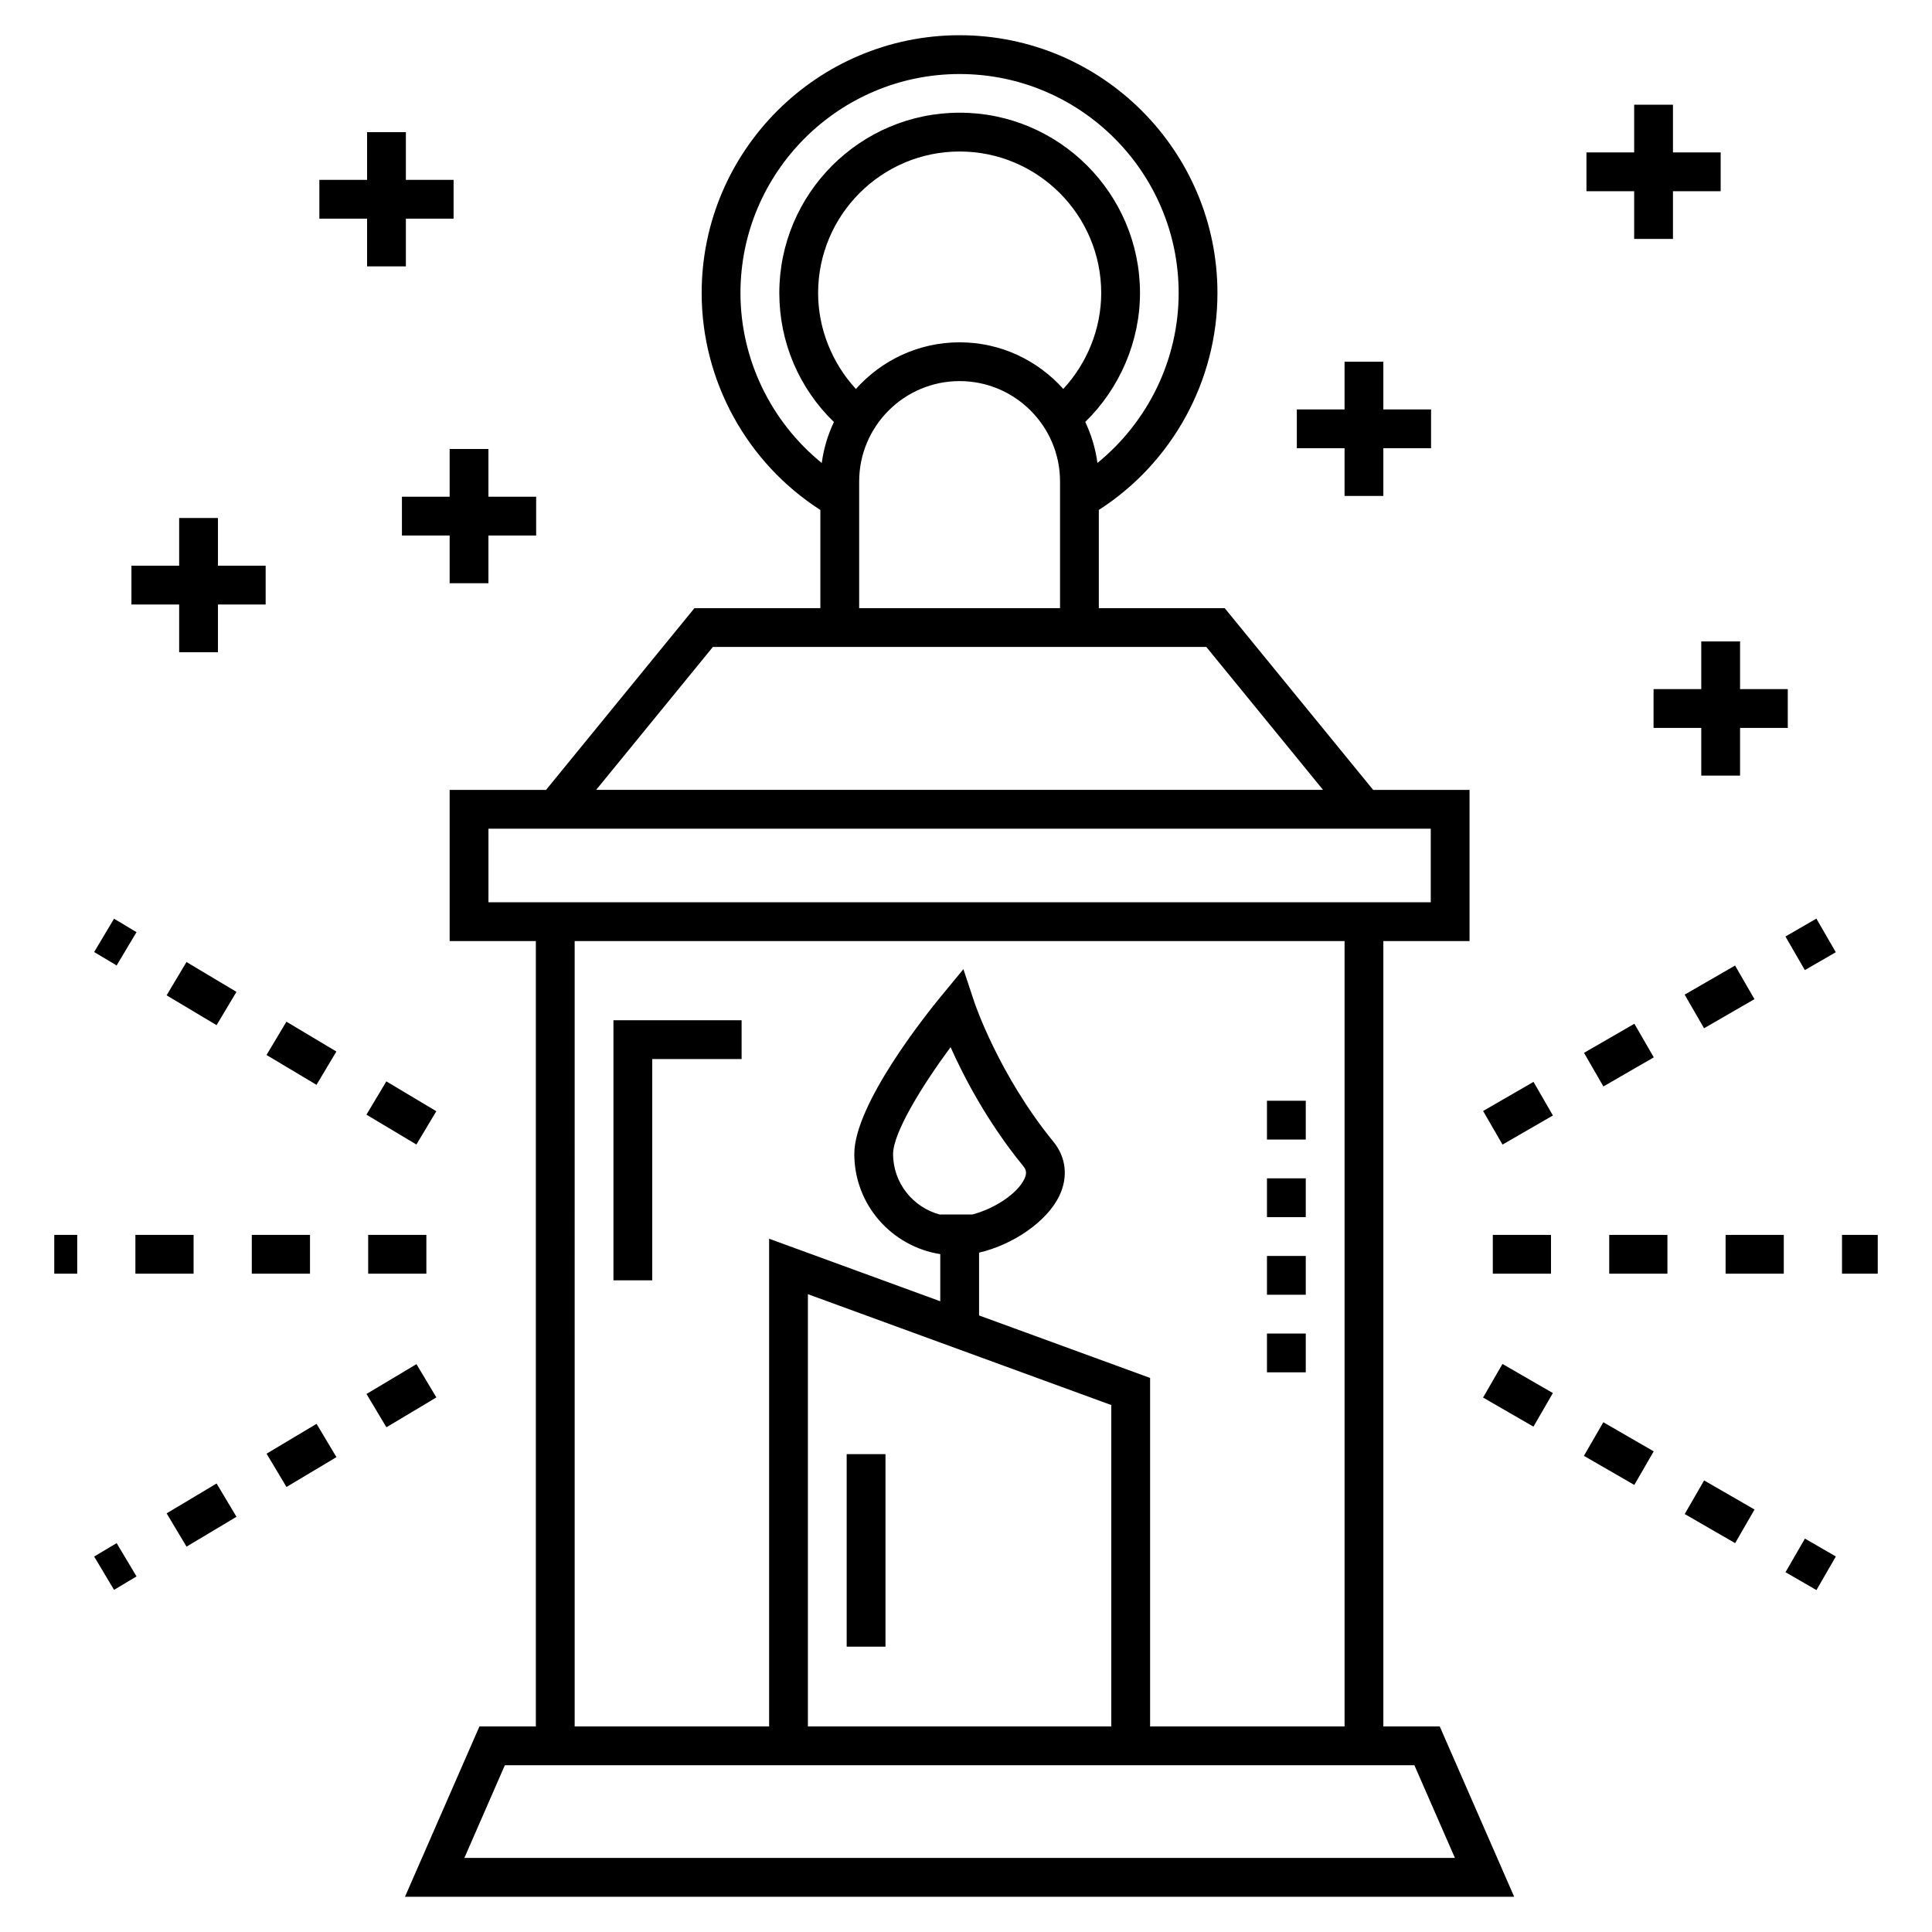 <?xml version="1.0" encoding="UTF-8"?>
<!-- Uploaded to: SVG Repo, www.svgrepo.com, Generator: SVG Repo Mixer Tools -->
<svg fill="#000000" width="800px" height="800px" version="1.1" viewBox="144 144 512 512" xmlns="http://www.w3.org/2000/svg">
 <g>
  <path d="m525.55 601.53h-14.949v-208.14h22.844v-40.062h-25.547l-39.34-48.168h-33.359v-26.02c19.453-12.484 31.438-34.219 31.438-57.48 0-37.672-30.648-68.324-68.324-68.324-37.699 0-68.367 30.648-68.367 68.324 0 23.266 11.992 45.004 31.457 57.488v26.012h-33.359l-39.336 48.168h-25.547v40.062h22.844v208.14h-14.949l-19.727 45.125h293.94zm-154.73-354.45c-6.316-6.852-10.012-16-10.012-25.418 0-20.684 16.824-37.512 37.512-37.512 20.684 0 37.512 16.824 37.512 37.512 0 9.406-3.707 18.562-10.051 25.41-6.762-7.562-16.559-12.355-27.477-12.355-10.922 0-20.723 4.797-27.484 12.363zm-30.59-25.422c0-32.004 26.059-58.039 58.086-58.039 32.004 0 58.039 26.035 58.039 58.039 0 17.586-8.102 34.113-21.523 45.023-0.516-3.844-1.625-7.488-3.234-10.867 9.133-8.887 14.512-21.344 14.512-34.156 0-26.352-21.441-47.793-47.793-47.793-26.352 0-47.793 21.441-47.793 47.793 0 13.035 5.246 25.25 14.469 34.184-1.602 3.371-2.707 7.016-3.223 10.855-13.43-10.91-21.539-27.441-21.539-45.039zm31.457 49.953c0-14.676 11.938-26.617 26.617-26.617 14.676 0 26.617 11.938 26.617 26.617v33.547h-53.234zm-38.758 43.828h130.75l30.941 37.887h-192.63zm-59.484 67.668v-19.496h249.72v19.496h-249.72zm22.848 10.281h204.03v208.14h-51.535v-92.359l-45.324-16.562v-16.641c8.953-2.082 18.02-8.215 21.293-15.109 2.356-4.961 1.773-10.172-1.59-14.289-14.445-17.695-20.859-36.707-20.922-36.898l-2.934-8.832-5.918 7.18c-3.84 4.66-22.992 28.574-22.992 41.801 0 13.438 9.906 24.512 22.781 26.539v12.492l-45.355-16.574v129.25h-51.531zm105.4 72.461h-8.516v0.051c-7.168-1.871-12.5-8.34-12.5-16.086 0-5.629 7.746-18.188 15.238-28.309 3.481 7.809 9.719 19.848 19.285 31.562 0.727 0.895 1.023 1.77 0.262 3.379-1.879 3.945-8.012 7.914-13.77 9.402zm36.809 50.504v85.172h-80.398v-114.55zm-160.71 95.453h241.04l10.734 24.559h-262.5z"/>
  <path d="m306.57 414.38v68.918h10.281v-58.637h23.684v-10.281z"/>
  <path d="m479.76 476.84h10.281v10.281h-10.281z"/>
  <path d="m479.76 435.71h10.281v10.281h-10.281z"/>
  <path d="m479.76 456.27h10.281v10.281h-10.281z"/>
  <path d="m479.76 497.4h10.281v10.281h-10.281z"/>
  <path d="m368.38 529.36h10.281v51.023h-10.281z"/>
  <path d="m632.15 471.26h9.473v10.281h-9.473z"/>
  <path d="m601.3 471.26h15.422v10.281h-15.422z"/>
  <path d="m539.61 471.26h15.422v10.281h-15.422z"/>
  <path d="m570.46 471.26h15.422v10.281h-15.422z"/>
  <path d="m617.16 392.18 8.203-4.734 5.141 8.906-8.203 4.734z"/>
  <path d="m537.04 438.42 13.355-7.711 5.141 8.906-13.355 7.711z"/>
  <path d="m603.81 399.88 5.141 8.906-13.359 7.711-5.141-8.906z"/>
  <path d="m582.27 424.21-13.355 7.711-5.141-8.906 13.355-7.711z"/>
  <path d="m582.25 528.62-5.141 8.906-13.355-7.711 5.141-8.906z"/>
  <path d="m542.17 505.46 13.355 7.711-5.141 8.906-13.355-7.711z"/>
  <path d="m630.52 556.48-5.141 8.906-8.199-4.734 5.141-8.906z"/>
  <path d="m608.97 544.04-5.141 8.906-13.359-7.711 5.141-8.906z"/>
  <path d="m241.57 471.26h15.422v10.281h-15.422z"/>
  <path d="m179.88 471.26h15.422v10.281h-15.422z"/>
  <path d="m210.73 471.26h15.422v10.281h-15.422z"/>
  <path d="m158.38 471.26h6.082v10.281h-6.082z"/>
  <path d="m254.37 505.51 5.273 8.824-13.242 7.91-5.273-8.824z"/>
  <path d="m227.89 521.33 5.273 8.824-13.242 7.91-5.273-8.824z"/>
  <path d="m180.18 561.77-5.957 3.559-5.269-8.828 5.957-3.559z"/>
  <path d="m201.4 537.14 5.273 8.824-13.242 7.91-5.273-8.824z"/>
  <path d="m174.22 387.47 5.957 3.559-5.269 8.828-5.957-3.559z"/>
  <path d="m214.63 423.58 5.273-8.824 13.242 7.91-5.273 8.824z"/>
  <path d="m241.11 439.4 5.273-8.824 13.242 7.91-5.273 8.824z"/>
  <path d="m188.15 407.77 5.273-8.824 13.242 7.91-5.273 8.824z"/>
  <path d="m241.28 214.59h10.281v-12.645h12.645v-10.281h-12.645v-12.645h-10.281v12.645h-12.645v10.281h12.645z"/>
  <path d="m617.78 326.62h-12.645v-12.641h-10.281v12.641h-12.645v10.285h12.645v12.641h10.281v-12.641h12.645z"/>
  <path d="m214.4 293.92h-12.641v-12.645h-10.281v12.645h-12.645v10.281h12.645v12.645h10.281v-12.645h12.641z"/>
  <path d="m263.16 262.99v12.645h-12.645v10.281h12.645v12.645h10.281v-12.645h12.645v-10.281h-12.645v-12.645z"/>
  <path d="m500.32 239.86v12.645h-12.645v10.281h12.645v12.645h10.281v-12.645h12.645v-10.281h-12.645v-12.645z"/>
  <path d="m577.07 171.75v12.641h-12.645v10.285h12.645v12.641h10.281v-12.641h12.645v-10.285h-12.645v-12.641z"/>
 </g>
</svg>